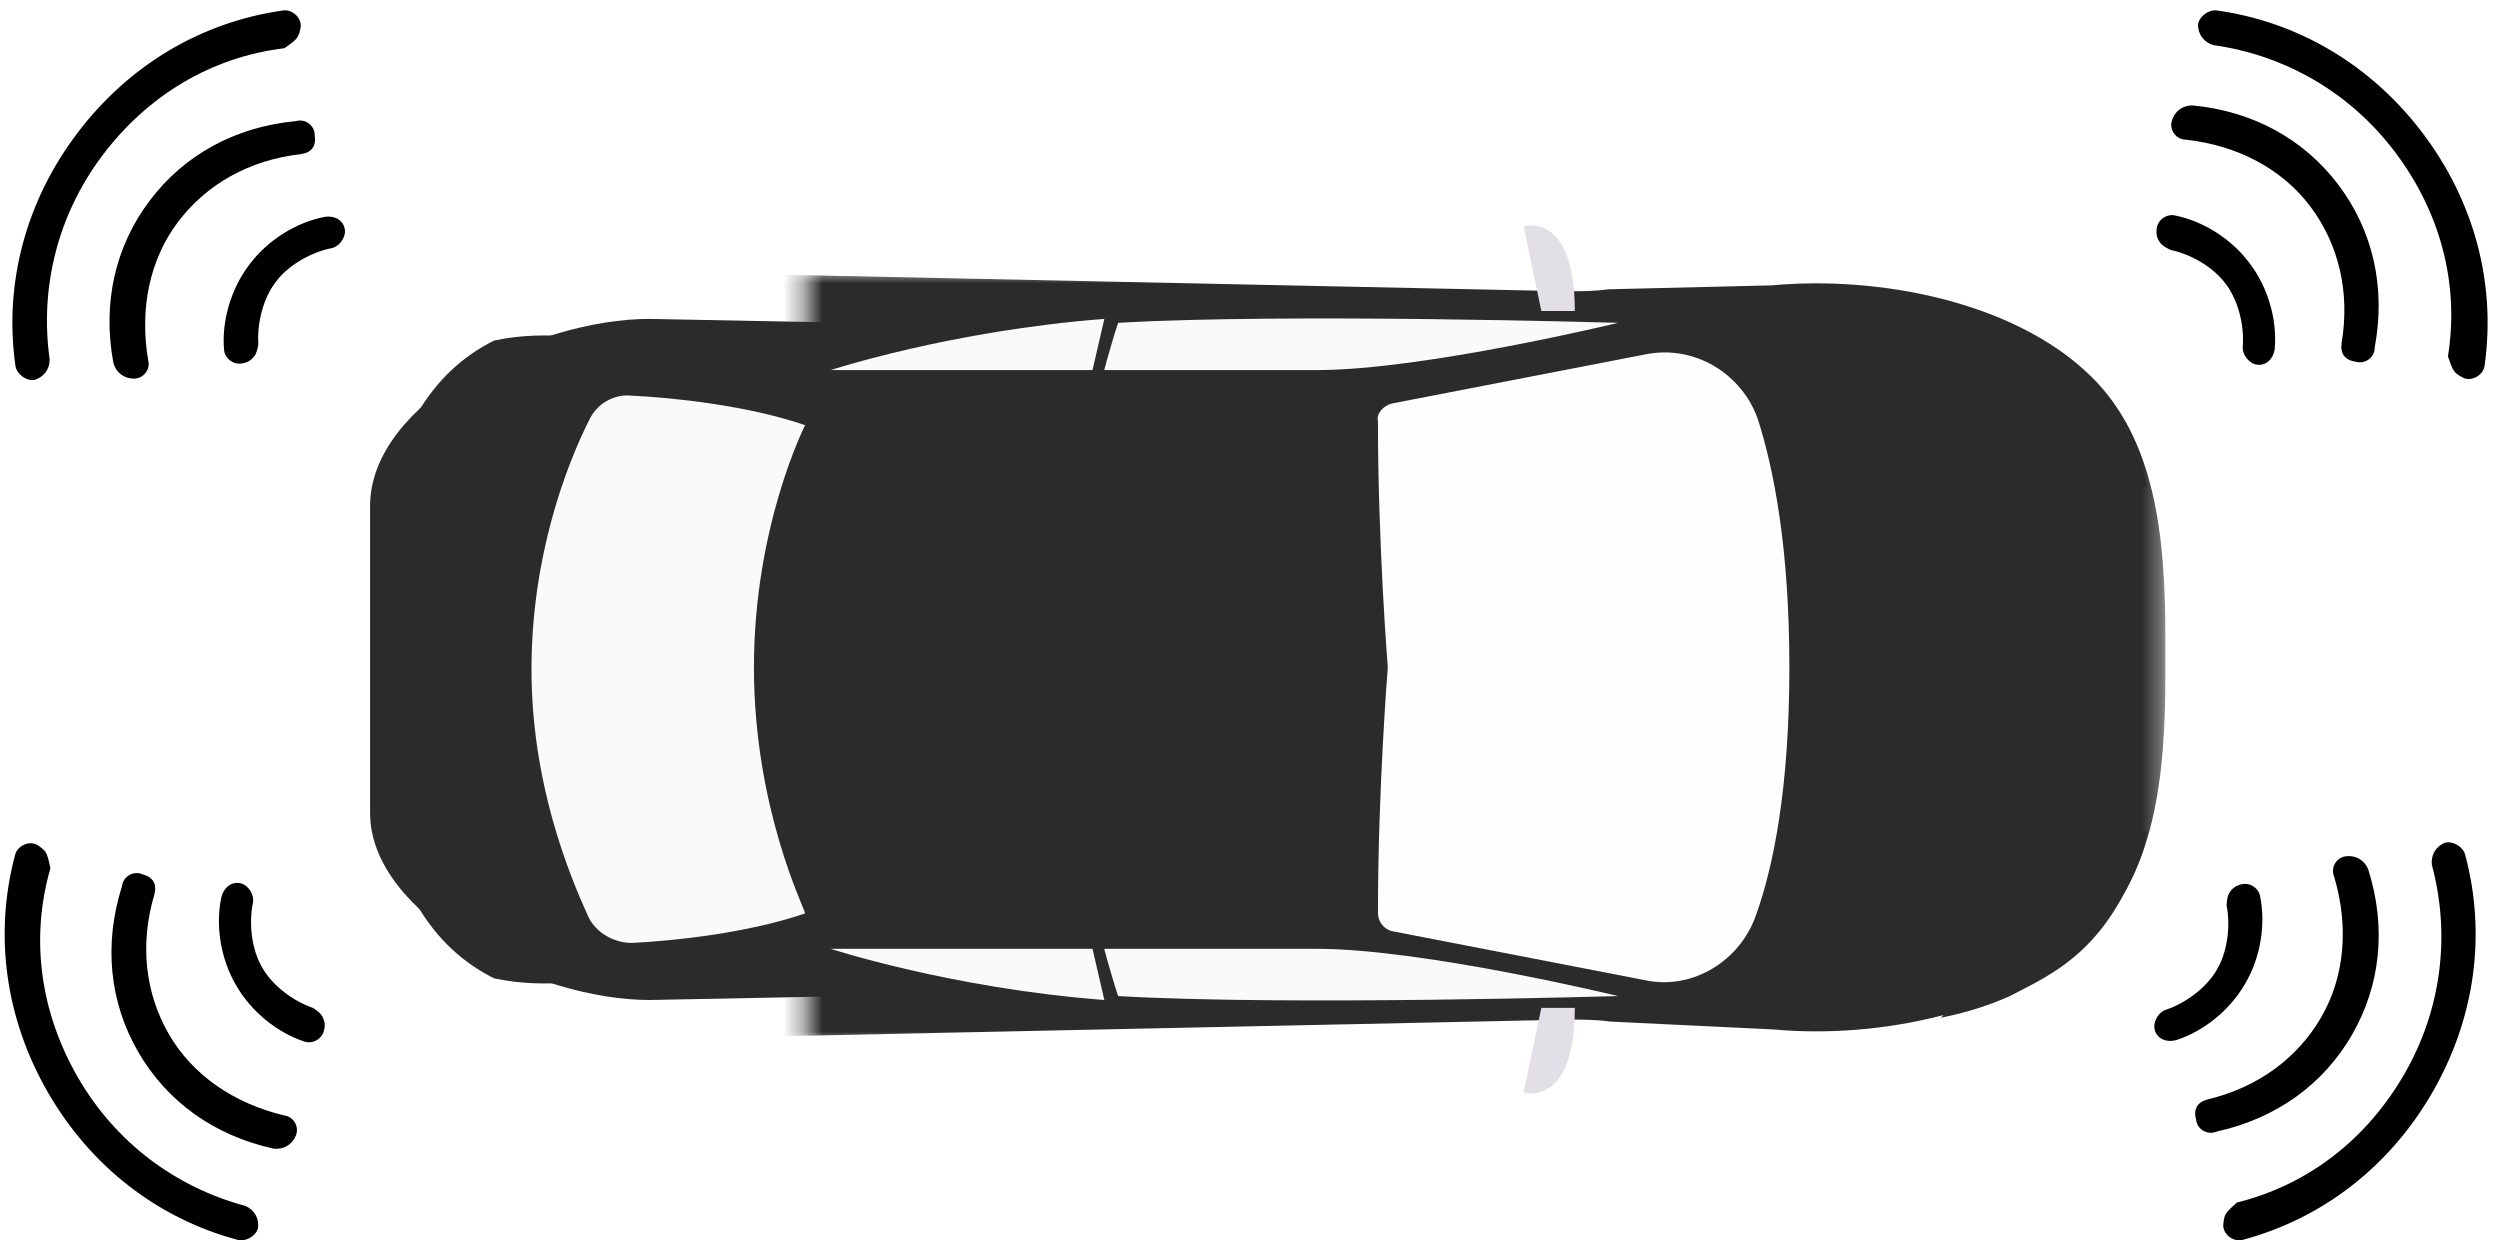 <?xml version="1.0" encoding="utf-8"?>
<!-- Generator: Adobe Illustrator 21.0.2, SVG Export Plug-In . SVG Version: 6.00 Build 0)  -->
<svg version="1.1" id="Capa_1" xmlns="http://www.w3.org/2000/svg" xmlns:xlink="http://www.w3.org/1999/xlink" x="0px" y="0px"
	 viewBox="0 0 127 63" style="enable-background:new 0 0 127 63;" xml:space="preserve">
<style type="text/css">
	.st0{filter:url(#Adobe_OpacityMaskFilter);}
	.st1{fill:#FFFFFF;}
	.st2{mask:url(#parkimetro-b);fill:#2B2B2B;}
	.st3{fill:#2B2B2B;}
	.st4{fill:#E2DFE6;}
	.st5{fill:#FAFAFA;}
	.st6{fill:#FEFEFE;}
</style>
<g transform="translate(-4 -3)">
	<g transform="rotate(90 50 64)">
		<g transform="translate(2.596)">
			<defs>
				<filter id="Adobe_OpacityMaskFilter" filterUnits="userSpaceOnUse">
					<feColorMatrix  type="matrix" values="1 0 0 0 0  0 1 0 0 0  0 0 1 0 0  0 0 0 1 0"/>
				</filter>
			</defs>
			<mask maskUnits="userSpaceOnUse" id="parkimetro-b">
				<g class="st0">
					<polygon id="parkimetro-a" class="st1" points="0.2,0 39.3,0 39.3,92.5 0.2,92.5 					"/>
				</g>
			</mask>
			<path class="st2" d="M1.2,30.4c0-0.7,0-1.4-0.1-2.1L0.9,20C0.4,14.6,1.7,7.7,5.5,3.8C8.7,0.5,13.7,0,18.7,0h2.1
				c4.9,0,10,0.5,13.2,3.8c3.8,3.8,5.2,10.7,4.7,16.1l-0.4,8.3c-0.1,0.7-0.1,1.4-0.1,2.1l1,47.4c0,6-4.8,14.7-10.7,14.7H11
				C5,92.5,0.2,83.8,0.2,77.8L1.2,30.4z"/>
		</g>
		<path class="st3" d="M6.1,31.1c0-0.7,0-1.4-0.1-2l-0.2-8c-0.4-5.2,0.7-11.9,4-15.6c2.9-3.2,7.3-3.7,11.7-3.7h1.9
			c4.4,0,8.8,0.5,11.7,3.7c3.3,3.7,4.6,10.4,4.2,15.6l-0.3,8c-0.1,0.7-0.1,1.4-0.1,2L39.8,77c0,5.8-4.3,14.2-9.5,14.2H14.7
			c-5.3,0-9.5-8.4-9.5-14.2L6.1,31.1z"/>
		<path class="st4" d="M4.8,30v1.7l-4.3,0.9C0.5,32.6-0.3,30,4.8,30 M40.2,30v1.7l4.3,0.9C44.5,32.6,45.3,30,40.2,30"/>
		<path class="st3" d="M13.8,0.9c-6,1.6-7.3,4.9-8.4,7c-0.4,0.9-0.8,2-1.1,3.5C7.9,8.2,11.1,4.7,13.8,0.9"/>
		<path class="st5" d="M7.4,53.8c0.1,0,0.3,0.1,0.4,0.1V43.1c0-5.4-2.4-15.3-2.4-15.3s-0.5,16.8,0,25.4C6,53.4,6.7,53.6,7.4,53.8
			 M5.2,53.9c0.6,7.8,2.6,13.9,2.6,13.9V54.5C6.9,54.3,6.1,54.1,5.2,53.9"/>
		<path class="st3" d="M12.4,89.7c-2.6-2.6-4.7-5.6-6.3-8.9c-0.1,1.4-0.1,2.7,0.2,4.1c0.8,1.6,2,2.9,3.7,3.9c1,0.6,2,1.1,3,1.5
			C12.8,90.2,12.6,89.9,12.4,89.7 M31.2,0.9c6,1.6,7.3,4.9,8.4,7c0.4,0.9,0.8,2,1.1,3.5C37.1,8.2,33.9,4.7,31.2,0.9"/>
		<path class="st6" d="M22.9,19.1c-6.1,0-10.1,0.8-12.6,1.6C8,21.5,6.5,23.9,7,26.4l2.5,12.9c0.1,0.4,0.5,0.8,0.9,0.7
			c6.3,0,12.5-0.5,12.5-0.5s6.2,0.5,12.5,0.5c0.4,0,0.8-0.3,0.9-0.7l2.5-12.9c0.5-2.4-1-4.8-3.3-5.6C33,19.9,29,19.1,22.9,19.1z"/>
		<path class="st3" d="M32.6,89.7c2.6-2.6,4.7-5.6,6.3-8.9c0.1,1.4,0.1,2.7-0.2,4.1c-0.8,1.6-2,2.9-3.7,3.9c-1,0.6-2,1.1-3,1.5
			C32.2,90.2,32.4,89.9,32.6,89.7"/>
		<path class="st5" d="M37.6,53.8c-0.1,0-0.3,0.1-0.4,0.1V43.1c0-5.4,2.4-15.3,2.4-15.3s0.5,16.8,0,25.4
			C39,53.4,38.3,53.6,37.6,53.8 M39.8,53.9c-0.6,7.8-2.6,13.9-2.6,13.9V54.5C38.1,54.3,38.9,54.1,39.8,53.9 M22.9,71.7
			c-7.2,0-12.3-2.6-12.3-2.6c-1,2.9-1.4,6.7-1.5,8.8c-0.1,0.9,0.4,1.8,1.3,2.2c2.2,1.1,6.8,2.9,12.6,2.9s10.4-1.9,12.6-2.9
			c0.8-0.4,1.3-1.3,1.3-2.2c-0.1-2.1-0.5-5.9-1.5-8.8C35.2,69.1,30.1,71.7,22.9,71.7z"/>
	</g>
	<g transform="rotate(53 59.48 120.813)">
		<path d="M22.8,4.6c-3-3-7-4.6-11.3-4.6C7.2,0,3.2,1.6,0.2,4.6c-0.3,0.3-0.3,0.9,0,1.2c0.4,0.3,0.9,0.3,1.3,0
			c2.6-2.6,6.1-4.1,9.9-4.1c3.8,0,7.3,1.4,9.9,4.1C21.6,5.9,21.9,6,22.1,6c0.2,0,0.4-0.1,0.6-0.2C23.1,5.5,23.1,4.9,22.8,4.6z"/>
		<path d="M18.7,8.5C16.6,6.2,13.9,5,11,5C8.1,5,5.4,6.2,3.3,8.5c-0.3,0.4-0.3,0.9,0,1.3c0.3,0.4,0.9,0.4,1.2,0
			C6.3,7.9,8.6,6.8,11,6.8c2.4,0,4.7,1,6.5,2.9c0.2,0.2,0.4,0.3,0.6,0.3c0.2,0,0.4-0.1,0.6-0.3C19.1,9.4,19.1,8.8,18.7,8.5z
			 M15.7,12.6c-1.1-1-2.7-1.6-4.2-1.6c0,0,0,0,0,0h-0.1c0,0,0,0,0,0c-1.5,0-3.1,0.6-4.2,1.6c-0.3,0.3-0.3,0.8,0,1.1
			C7.4,13.9,7.6,14,7.9,14c0.2,0,0.4-0.1,0.6-0.2c0.8-0.7,2-1.2,3-1.2c0,0,0,0,0,0h0.1c0,0,0,0,0,0c1,0,2.2,0.5,3,1.2
			c0.3,0.3,0.9,0.3,1.2,0C16.1,13.5,16.1,13,15.7,12.6z"/>
	</g>
	<g transform="rotate(-53 19.52 8.494)">
		<path d="M22.8,4.6c-3-3-7-4.6-11.3-4.6C7.2,0,3.2,1.6,0.2,4.6c-0.3,0.3-0.3,0.9,0,1.2c0.4,0.3,0.9,0.3,1.3,0
			c2.6-2.6,6.1-4.1,9.9-4.1c3.8,0,7.3,1.4,9.9,4.1C21.6,5.9,21.9,6,22.1,6c0.2,0,0.4-0.1,0.6-0.2C23.1,5.5,23.1,4.9,22.8,4.6z"/>
		<path d="M18.7,8.5C16.6,6.2,13.9,5,11,5C8.1,5,5.4,6.2,3.3,8.5c-0.3,0.4-0.3,0.9,0,1.3c0.3,0.4,0.9,0.4,1.2,0
			C6.3,7.9,8.6,6.8,11,6.8c2.4,0,4.7,1,6.5,2.9c0.2,0.2,0.4,0.3,0.6,0.3c0.2,0,0.4-0.1,0.6-0.3C19.1,9.4,19.1,8.8,18.7,8.5z
			 M15.7,12.6c-1.1-1-2.7-1.6-4.2-1.6c0,0,0,0,0,0h-0.1c0,0,0,0,0,0c-1.5,0-3.1,0.6-4.2,1.6c-0.3,0.3-0.3,0.8,0,1.1
			C7.4,13.9,7.6,14,7.9,14c0.2,0,0.4-0.1,0.6-0.2c0.8-0.7,2-1.2,3-1.2c0,0,0,0,0,0h0.1c0,0,0,0,0,0c1,0,2.2,0.5,3,1.2
			c0.3,0.3,0.9,0.3,1.2,0C16.1,13.5,16.1,13,15.7,12.6z"/>
	</g>
	<g transform="rotate(120 52.644 62.754)">
		<path d="M22.8,4.6c-3-3-7-4.6-11.3-4.6C7.2,0,3.2,1.6,0.2,4.6c-0.3,0.3-0.3,0.9,0,1.2c0.4,0.3,0.9,0.3,1.3,0
			c2.6-2.6,6.1-4.1,9.9-4.1c3.8,0,7.3,1.4,9.9,4.1C21.6,5.9,21.9,6,22.1,6c0.2,0,0.4-0.1,0.6-0.2C23.1,5.5,23.1,4.9,22.8,4.6z"/>
		<path d="M18.7,8.5C16.6,6.2,13.9,5,11,5C8.1,5,5.4,6.2,3.3,8.5c-0.3,0.4-0.3,0.9,0,1.3c0.3,0.4,0.9,0.4,1.2,0
			C6.3,7.9,8.6,6.8,11,6.8c2.4,0,4.7,1,6.5,2.9c0.2,0.2,0.4,0.3,0.6,0.3c0.2,0,0.4-0.1,0.6-0.3C19.1,9.4,19.1,8.8,18.7,8.5z
			 M15.7,12.6c-1.1-1-2.7-1.6-4.2-1.6c0,0,0,0,0,0h-0.1c0,0,0,0,0,0c-1.5,0-3.1,0.6-4.2,1.6c-0.3,0.3-0.3,0.8,0,1.1
			C7.4,13.9,7.6,14,7.9,14c0.2,0,0.4-0.1,0.6-0.2c0.8-0.7,2-1.2,3-1.2c0,0,0,0,0,0h0.1c0,0,0,0,0,0c1,0,2.2,0.5,3,1.2
			c0.3,0.3,0.9,0.3,1.2,0C16.1,13.5,16.1,13,15.7,12.6z"/>
	</g>
	<g transform="rotate(-120 25.856 30.711)">
		<path d="M22.8,4.6c-3-3-7-4.6-11.3-4.6C7.2,0,3.2,1.6,0.2,4.6c-0.3,0.3-0.3,0.9,0,1.2c0.4,0.3,0.9,0.3,1.3,0
			c2.6-2.6,6.1-4.1,9.9-4.1c3.8,0,7.3,1.4,9.9,4.1C21.6,5.9,21.9,6,22.1,6c0.2,0,0.4-0.1,0.6-0.2C23.1,5.5,23.1,4.9,22.8,4.6z"/>
		<path d="M18.7,8.5C16.6,6.2,13.9,5,11,5C8.1,5,5.4,6.2,3.3,8.5c-0.3,0.4-0.3,0.9,0,1.3c0.3,0.4,0.9,0.4,1.2,0
			C6.3,7.9,8.6,6.8,11,6.8c2.4,0,4.7,1,6.5,2.9c0.2,0.2,0.4,0.3,0.6,0.3c0.2,0,0.4-0.1,0.6-0.3C19.1,9.4,19.1,8.8,18.7,8.5z
			 M15.7,12.6c-1.1-1-2.7-1.6-4.2-1.6c0,0,0,0,0,0h-0.1c0,0,0,0,0,0c-1.5,0-3.1,0.6-4.2,1.6c-0.3,0.3-0.3,0.8,0,1.1
			C7.4,13.9,7.6,14,7.9,14c0.2,0,0.4-0.1,0.6-0.2c0.8-0.7,2-1.2,3-1.2c0,0,0,0,0,0h0.1c0,0,0,0,0,0c1,0,2.2,0.5,3,1.2
			c0.3,0.3,0.9,0.3,1.2,0C16.1,13.5,16.1,13,15.7,12.6z"/>
	</g>
</g>
</svg>
